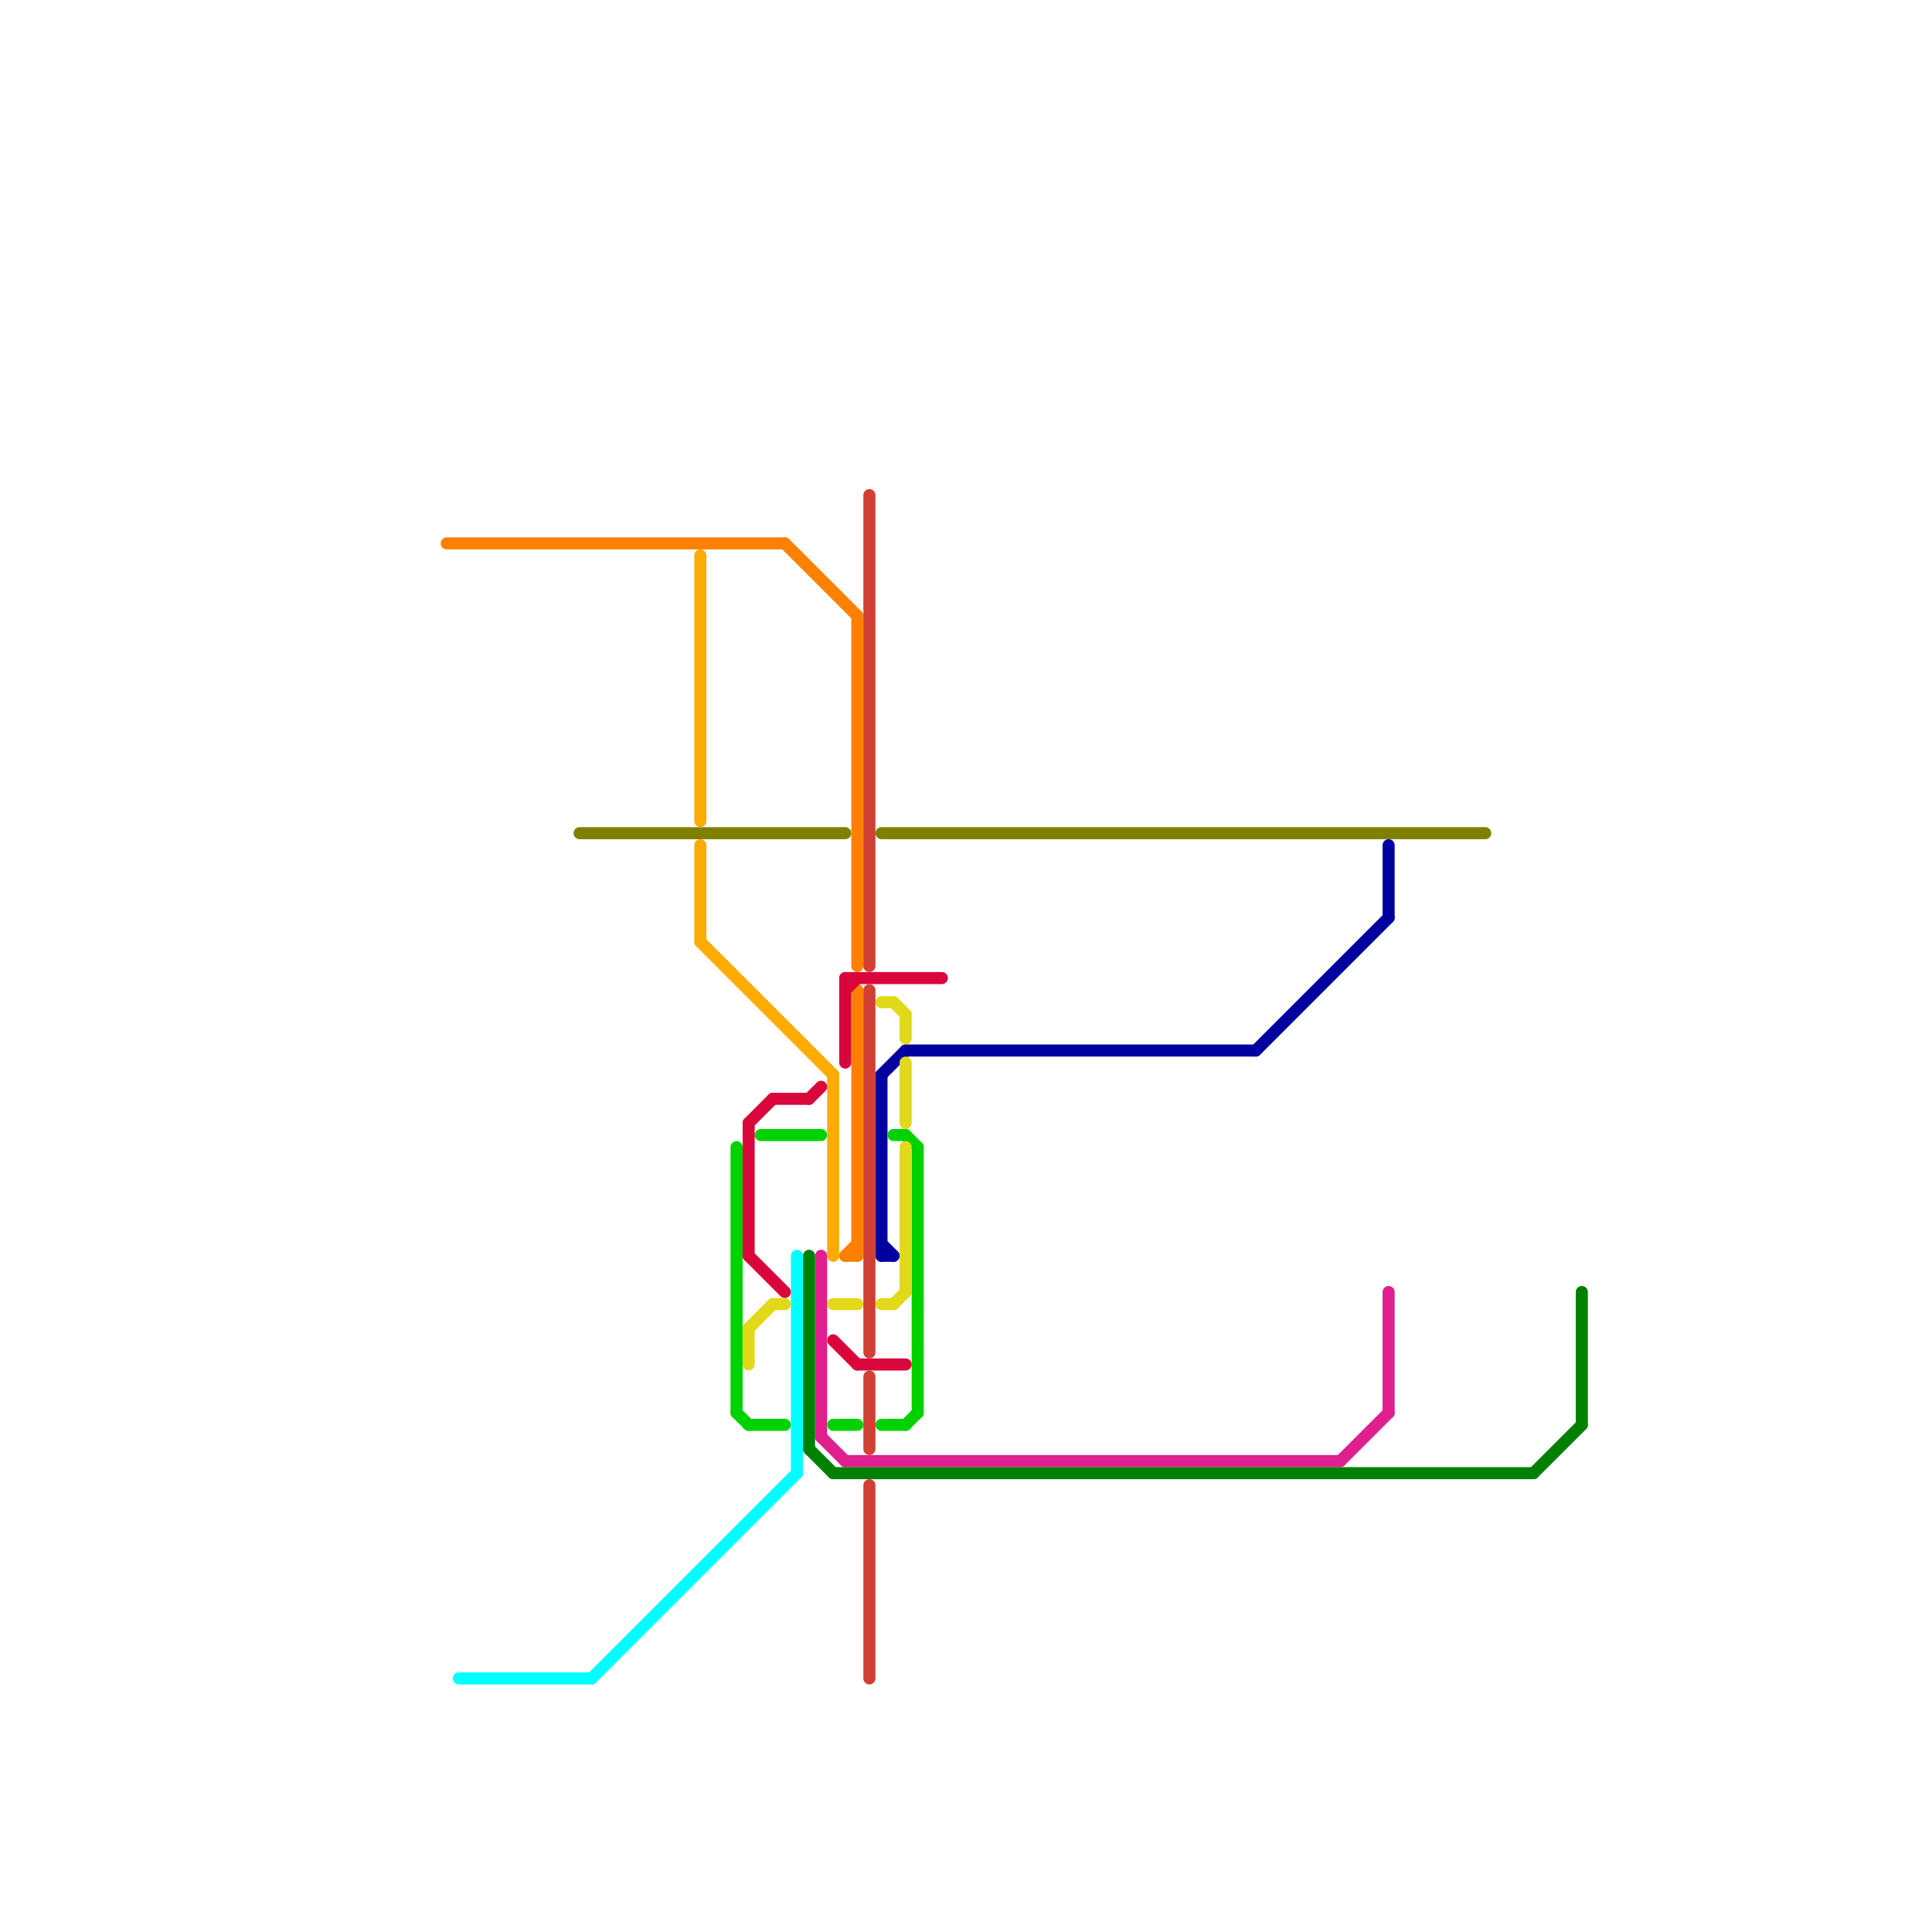 
<svg version="1.1" xmlns="http://www.w3.org/2000/svg" viewBox="0 0 160 160">
<style>text { font: 1px Helvetica; font-weight: 600; white-space: pre; dominant-baseline: central; } line { stroke-width: 1; fill: none; stroke-linecap: round; stroke-linejoin: round; } .c0 { stroke: #e01f8e } .c1 { stroke: #008000 } .c2 { stroke: #808000 } .c3 { stroke: #0000a0 } .c4 { stroke: #ff8000 } .c5 { stroke: #00ffff } .c6 { stroke: #fcab03 } .c7 { stroke: #00d200 } .c8 { stroke: #d9063c } .c9 { stroke: #e1d919 } .c10 { stroke: #d23f35 }</style><defs><g id="wm-xf"><circle r="1.2" fill="#000"/><circle r="0.9" fill="#fff"/><circle r="0.6" fill="#000"/><circle r="0.3" fill="#fff"/></g><g id="wm"><circle r="0.6" fill="#000"/><circle r="0.3" fill="#fff"/></g></defs><line class="c0" x1="111" y1="121" x2="115" y2="117"/><line class="c0" x1="115" y1="107" x2="115" y2="117"/><line class="c0" x1="70" y1="121" x2="111" y2="121"/><line class="c0" x1="68" y1="104" x2="68" y2="119"/><line class="c0" x1="68" y1="119" x2="70" y2="121"/><line class="c1" x1="67" y1="104" x2="67" y2="120"/><line class="c1" x1="131" y1="107" x2="131" y2="118"/><line class="c1" x1="67" y1="120" x2="69" y2="122"/><line class="c1" x1="69" y1="122" x2="127" y2="122"/><line class="c1" x1="127" y1="122" x2="131" y2="118"/><line class="c2" x1="48" y1="69" x2="70" y2="69"/><line class="c2" x1="73" y1="69" x2="123" y2="69"/><line class="c3" x1="115" y1="70" x2="115" y2="76"/><line class="c3" x1="73" y1="89" x2="73" y2="104"/><line class="c3" x1="73" y1="89" x2="75" y2="87"/><line class="c3" x1="104" y1="87" x2="115" y2="76"/><line class="c3" x1="73" y1="104" x2="74" y2="104"/><line class="c3" x1="75" y1="87" x2="104" y2="87"/><line class="c3" x1="73" y1="103" x2="74" y2="104"/><line class="c4" x1="71" y1="51" x2="71" y2="80"/><line class="c4" x1="70" y1="104" x2="71" y2="104"/><line class="c4" x1="71" y1="82" x2="71" y2="104"/><line class="c4" x1="70" y1="104" x2="71" y2="103"/><line class="c4" x1="65" y1="45" x2="71" y2="51"/><line class="c4" x1="37" y1="45" x2="65" y2="45"/><line class="c5" x1="66" y1="104" x2="66" y2="122"/><line class="c5" x1="49" y1="139" x2="66" y2="122"/><line class="c5" x1="38" y1="139" x2="49" y2="139"/><line class="c6" x1="58" y1="70" x2="58" y2="78"/><line class="c6" x1="58" y1="78" x2="69" y2="89"/><line class="c6" x1="69" y1="89" x2="69" y2="104"/><line class="c6" x1="58" y1="46" x2="58" y2="68"/><line class="c7" x1="61" y1="117" x2="62" y2="118"/><line class="c7" x1="76" y1="95" x2="76" y2="117"/><line class="c7" x1="75" y1="94" x2="76" y2="95"/><line class="c7" x1="63" y1="94" x2="68" y2="94"/><line class="c7" x1="62" y1="118" x2="65" y2="118"/><line class="c7" x1="61" y1="95" x2="61" y2="117"/><line class="c7" x1="69" y1="118" x2="71" y2="118"/><line class="c7" x1="75" y1="118" x2="76" y2="117"/><line class="c7" x1="74" y1="94" x2="75" y2="94"/><line class="c7" x1="73" y1="118" x2="75" y2="118"/><line class="c8" x1="69" y1="111" x2="71" y2="113"/><line class="c8" x1="70" y1="81" x2="70" y2="88"/><line class="c8" x1="71" y1="113" x2="75" y2="113"/><line class="c8" x1="62" y1="104" x2="65" y2="107"/><line class="c8" x1="70" y1="82" x2="71" y2="81"/><line class="c8" x1="70" y1="81" x2="78" y2="81"/><line class="c8" x1="67" y1="91" x2="68" y2="90"/><line class="c8" x1="64" y1="91" x2="67" y2="91"/><line class="c8" x1="62" y1="93" x2="62" y2="104"/><line class="c8" x1="62" y1="93" x2="64" y2="91"/><line class="c9" x1="62" y1="110" x2="64" y2="108"/><line class="c9" x1="64" y1="108" x2="65" y2="108"/><line class="c9" x1="74" y1="108" x2="75" y2="107"/><line class="c9" x1="62" y1="110" x2="62" y2="113"/><line class="c9" x1="74" y1="83" x2="75" y2="84"/><line class="c9" x1="73" y1="108" x2="74" y2="108"/><line class="c9" x1="73" y1="83" x2="74" y2="83"/><line class="c9" x1="75" y1="88" x2="75" y2="93"/><line class="c9" x1="75" y1="84" x2="75" y2="86"/><line class="c9" x1="75" y1="95" x2="75" y2="107"/><line class="c9" x1="69" y1="108" x2="71" y2="108"/><line class="c10" x1="72" y1="114" x2="72" y2="120"/><line class="c10" x1="72" y1="123" x2="72" y2="139"/><line class="c10" x1="72" y1="82" x2="72" y2="112"/><line class="c10" x1="72" y1="41" x2="72" y2="80"/>
</svg>
